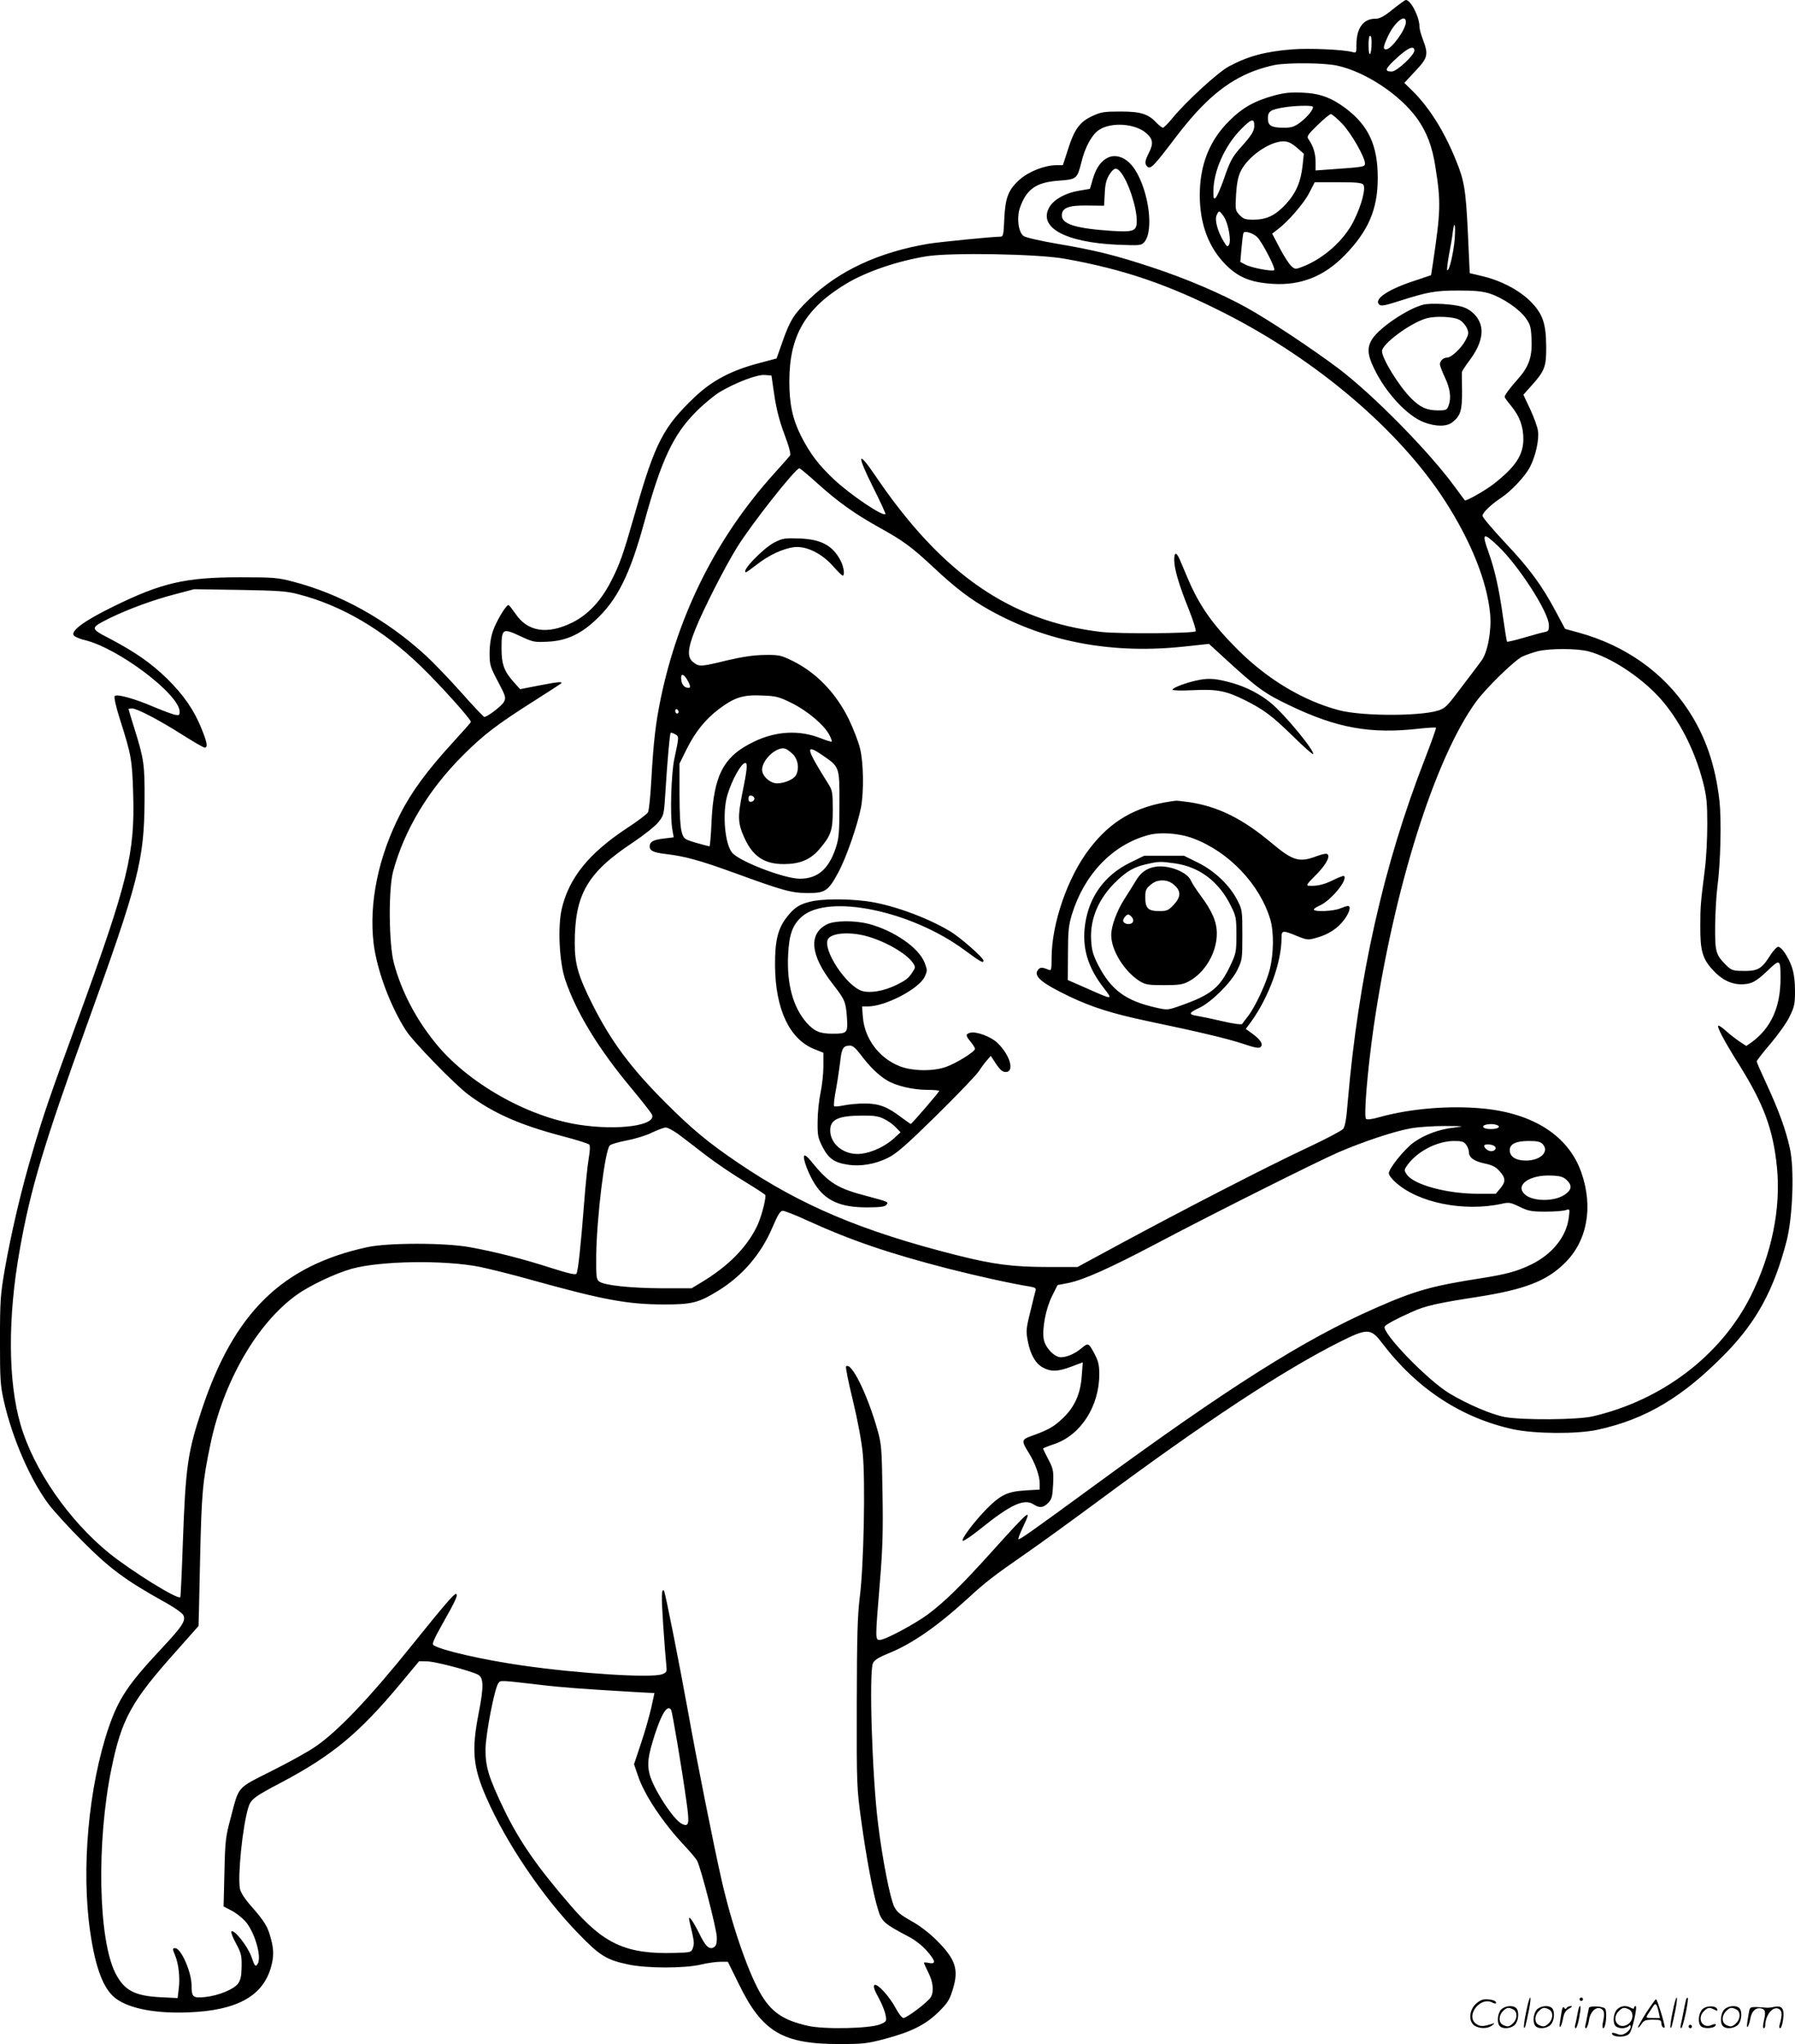 <?xml version="1.0" encoding="UTF-8"?>
<svg xmlns="http://www.w3.org/2000/svg" version="1.0" viewBox="0 0 1053.981 1200.307" preserveAspectRatio="xMidYMid meet">
  <g transform="translate(-0.519,1201) scale(0.1,-0.1)" fill="#000000" stroke="none">
    <path d="M8183 11955 c-53 -43 -76 -55 -103 -55 -70 0 -110 -56 -110 -151 0 -48 -1 -51 -22 -45 -53 15 -256 24 -356 16 -159 -13 -257 -39 -373 -101 -64 -35 -250 -206 -329 -302 -25 -31 -50 -56 -56 -57 -6 0 -21 12 -35 26 -51 55 -94 69 -214 69 -98 0 -116 -3 -167 -27 -73 -34 -105 -78 -142 -196 l-30 -92 -37 0 c-69 0 -163 -37 -217 -85 -66 -59 -84 -105 -90 -232 -4 -97 -6 -103 -26 -103 -43 0 -353 -31 -416 -41 -294 -49 -531 -159 -706 -329 -86 -83 -110 -121 -153 -243 l-36 -102 -105 -28 c-162 -43 -272 -101 -374 -197 -186 -177 -234 -269 -351 -679 -73 -255 -90 -304 -146 -412 -58 -111 -133 -190 -224 -235 -146 -72 -262 -54 -333 52 -19 27 -37 50 -40 51 -13 5 -71 -92 -92 -151 -13 -38 -20 -85 -20 -132 0 -68 3 -79 49 -166 46 -87 48 -95 35 -120 -12 -23 -97 -88 -115 -88 -4 0 -65 64 -135 143 -69 78 -163 175 -207 216 -232 213 -502 363 -783 436 -88 23 -114 25 -309 25 -322 0 -462 -32 -751 -175 -169 -83 -249 -143 -224 -168 8 -8 37 -20 64 -26 197 -48 556 -319 556 -421 0 -20 -4 -22 -29 -17 -16 4 -71 24 -123 46 -111 48 -216 77 -229 64 -6 -6 6 -60 31 -139 66 -207 71 -235 77 -431 11 -355 -29 -517 -324 -1328 -168 -460 -201 -555 -267 -780 -64 -214 -124 -469 -163 -690 -25 -147 -28 -181 -28 -415 0 -231 2 -265 23 -358 49 -217 155 -462 264 -607 29 -38 118 -136 198 -216 155 -156 251 -228 470 -350 66 -36 116 -71 122 -84 15 -33 -5 -64 -137 -205 -187 -200 -244 -286 -301 -452 -119 -348 -163 -835 -109 -1204 31 -213 78 -334 148 -388 80 -61 236 -91 430 -83 281 11 433 94 482 261 18 61 19 106 1 171 -18 70 -36 100 -110 185 -43 48 -68 87 -72 109 -14 75 15 362 48 473 15 52 33 66 197 152 298 158 455 288 699 581 l108 130 50 -1 c47 -2 242 -52 294 -77 35 -17 37 -67 6 -226 -43 -219 -34 -317 45 -497 117 -267 330 -582 538 -796 127 -132 167 -157 296 -184 108 -23 325 -23 423 -1 40 10 93 17 117 17 l44 0 65 -132 c136 -279 256 -351 586 -351 141 0 165 2 270 30 156 41 241 84 317 159 53 53 64 70 83 133 36 116 16 176 -94 286 -44 44 -101 88 -151 115 -63 36 -84 53 -99 83 -25 51 -70 282 -95 487 -35 279 -54 890 -30 944 9 18 34 34 91 57 137 55 284 157 463 320 105 97 154 135 340 264 94 65 289 207 435 315 627 465 1081 764 1414 931 159 80 181 79 245 -6 204 -269 465 -441 771 -508 126 -27 376 -29 495 -3 285 62 503 192 757 453 179 185 279 370 353 653 37 143 47 424 20 546 -24 110 -67 227 -136 376 -32 69 -59 130 -59 135 0 5 36 52 81 104 44 52 95 123 112 159 28 57 32 74 32 150 0 56 -6 104 -18 140 -21 61 -61 120 -81 120 -8 0 -28 -22 -45 -48 -56 -88 -75 -97 -187 -93 -33 1 -49 8 -74 34 -61 61 -65 78 -64 232 1 77 7 178 13 225 19 142 25 395 12 510 -24 208 -82 377 -183 530 -145 221 -370 380 -643 455 l-80 22 -53 99 c-84 158 -155 254 -298 406 -74 79 -134 150 -134 159 0 18 48 65 110 106 60 40 143 129 169 181 33 64 54 160 47 210 -3 24 -24 82 -46 129 l-40 85 50 56 c76 85 85 110 84 228 -1 137 -21 192 -93 265 -66 65 -171 121 -281 147 l-75 18 -11 240 c-12 249 -21 304 -70 423 -71 176 -162 319 -268 420 l-35 34 64 69 c74 78 79 97 45 186 -11 29 -20 62 -20 75 0 57 -51 157 -80 157 -5 0 -39 -25 -77 -55z m77 -75 c0 -43 -85 -160 -116 -160 -20 0 -17 17 11 77 39 84 105 136 105 83z m-201 -122 c-1 -74 -17 -92 -18 -20 -1 35 3 62 9 62 6 0 10 -19 9 -42z m251 -45 c0 -27 -103 -123 -133 -123 -42 0 -39 14 11 62 78 75 122 97 122 61z m-455 -88 c167 -36 370 -170 472 -312 56 -79 89 -165 107 -286 32 -203 31 -253 -15 -563 l-11 -70 -86 -29 c-163 -52 -251 -110 -219 -143 12 -11 32 -7 123 22 164 52 207 60 344 60 95 0 139 -4 183 -18 77 -25 175 -92 212 -145 26 -37 30 -53 33 -121 5 -102 -14 -160 -76 -231 -51 -57 -82 -99 -82 -110 0 -4 18 -28 40 -55 48 -58 70 -119 70 -193 -1 -94 -45 -161 -173 -262 -47 -37 -166 -105 -171 -97 -2 2 -28 38 -59 80 -153 209 -482 543 -685 696 -155 116 -406 283 -538 356 -146 81 -353 170 -554 236 -211 70 -335 101 -560 139 -94 16 -182 36 -194 45 -31 20 -42 107 -22 166 38 109 95 150 228 159 105 8 108 10 133 109 21 87 61 161 103 189 72 48 213 38 278 -19 40 -35 43 -62 14 -118 -23 -46 -25 -63 -7 -79 19 -15 37 3 162 168 167 220 300 333 468 396 38 14 92 29 120 34 86 14 286 12 362 -4z m692 -1018 c-7 -82 -33 -194 -44 -183 -3 3 2 42 10 88 9 46 19 104 22 131 10 78 18 53 12 -36z m-2292 -116 c348 -62 611 -152 945 -322 540 -275 1022 -686 1289 -1099 154 -239 248 -474 266 -665 9 -99 -15 -228 -52 -276 -15 -21 -56 -75 -91 -121 -107 -142 -112 -147 -143 -163 -79 -41 -458 -44 -604 -5 -209 56 -416 180 -591 354 -150 150 -225 257 -294 418 -17 40 -38 90 -47 111 -20 47 -33 47 -33 -1 0 -52 27 -145 85 -289 27 -68 45 -126 41 -130 -13 -13 -449 -16 -554 -4 -533 62 -935 340 -1324 913 -108 160 -115 134 -15 -66 42 -83 74 -153 71 -155 -15 -15 -205 113 -301 203 -91 85 -142 153 -195 257 -49 99 -68 186 -68 319 0 269 94 429 334 574 118 71 300 133 471 161 144 23 651 14 810 -14z m-1703 -803 c12 -80 30 -151 59 -228 28 -74 39 -117 33 -125 -5 -7 -49 -57 -97 -110 -332 -369 -557 -815 -661 -1311 -31 -150 -43 -253 -56 -477 -5 -98 -14 -186 -20 -197 -5 -10 -63 -54 -128 -96 -220 -146 -335 -289 -378 -469 -25 -107 -15 -314 20 -418 64 -191 197 -409 389 -638 63 -76 117 -145 121 -155 24 -63 -198 -94 -427 -59 -305 46 -660 248 -848 484 -116 144 -197 302 -241 465 -30 114 -33 435 -4 541 66 243 209 480 410 680 121 121 200 181 411 315 88 56 162 104 164 106 14 13 -18 10 -122 -10 l-118 -23 -34 38 c-60 66 -75 108 -75 202 0 116 6 120 109 72 77 -36 83 -37 164 -33 104 5 187 42 272 120 134 122 208 269 295 588 99 360 169 510 305 645 44 44 106 95 138 114 95 56 217 102 262 99 l40 -3 17 -117z m249 -513 c123 -111 222 -182 366 -262 142 -79 187 -111 323 -238 126 -118 217 -187 325 -247 339 -190 728 -262 1159 -213 l130 14 84 -77 c205 -188 240 -213 395 -287 274 -131 471 -166 753 -134 53 6 98 8 101 6 2 -3 -27 -85 -65 -183 -243 -624 -390 -1279 -453 -2012 -8 -103 -16 -149 -28 -162 -9 -10 -103 -60 -210 -110 -221 -103 -718 -359 -1092 -561 l-257 -139 -173 0 c-206 0 -321 15 -535 69 -555 140 -916 292 -1284 542 -173 117 -271 198 -426 353 -205 205 -321 361 -430 578 -84 167 -104 237 -104 360 0 286 74 414 342 591 64 43 131 96 149 119 32 40 33 44 41 172 12 195 26 347 31 353 3 2 15 -2 27 -9 23 -14 23 -11 -5 -143 -19 -87 -26 -335 -12 -416 l8 -46 -57 -7 c-63 -7 -84 -19 -84 -47 0 -25 24 -36 95 -44 111 -13 199 -37 400 -110 291 -106 337 -119 432 -119 103 -1 122 12 180 120 47 86 114 280 134 384 17 93 15 261 -6 345 -9 39 -39 115 -65 170 -76 155 -190 274 -329 343 -69 34 -80 37 -165 36 -66 -1 -127 -10 -222 -32 -155 -38 -163 -38 -198 -11 -37 29 -34 78 11 191 47 118 173 366 246 484 85 137 343 464 366 464 4 0 50 -38 102 -85z m4001 -372 c123 -118 297 -389 298 -464 0 -32 -3 -37 -27 -41 -16 -3 -70 -18 -121 -33 -51 -15 -95 -25 -98 -23 -2 3 -13 69 -24 148 -23 164 -48 275 -84 376 -42 116 -33 121 56 37z m-7047 -282 c255 -65 504 -211 724 -426 118 -115 291 -308 291 -324 0 -4 -48 -58 -106 -121 -147 -161 -241 -287 -307 -417 -131 -255 -186 -526 -158 -763 19 -156 97 -366 189 -510 42 -66 283 -314 366 -377 145 -108 298 -177 547 -243 85 -22 158 -45 164 -51 6 -6 5 -35 -3 -82 -7 -39 -19 -157 -27 -262 -19 -244 -35 -399 -45 -414 -5 -9 -47 1 -151 34 -161 52 -325 94 -474 121 -144 27 -485 27 -605 0 -500 -109 -781 -386 -969 -951 -84 -252 -96 -337 -112 -780 -6 -176 -13 -322 -15 -324 -15 -16 -281 149 -416 257 -239 193 -446 494 -522 756 -74 253 -76 630 -5 1026 63 358 142 621 394 1320 305 843 337 970 339 1320 1 212 -3 241 -60 423 -19 60 -34 111 -34 113 0 2 9 4 20 4 29 0 156 -66 295 -154 66 -42 125 -76 132 -76 20 0 15 29 -20 115 -44 108 -104 194 -201 290 -94 91 -185 155 -333 233 -121 63 -121 63 -4 122 104 51 254 107 386 141 l110 29 265 -4 c225 -4 277 -7 345 -25z m7578 -336 c127 -33 303 -148 414 -269 117 -129 209 -308 259 -503 20 -80 24 -120 24 -244 0 -81 -6 -199 -14 -261 -25 -198 -27 -222 -27 -334 -1 -144 12 -192 70 -256 52 -59 108 -87 168 -88 61 0 88 14 158 81 72 69 75 68 75 -46 0 -171 -57 -294 -172 -377 l-29 -20 -40 26 c-22 15 -58 43 -80 63 -22 20 -42 33 -45 30 -8 -8 39 -97 124 -231 144 -231 199 -379 221 -601 24 -242 -31 -510 -155 -758 -175 -347 -519 -609 -926 -704 -88 -21 -415 -23 -517 -4 -79 15 -217 74 -324 138 -129 77 -402 360 -381 394 7 11 67 44 159 85 79 36 150 52 390 89 272 43 401 92 507 197 133 129 170 330 98 534 -75 214 -282 347 -581 375 -199 18 -423 -1 -604 -51 -44 -13 -73 -16 -79 -10 -14 14 9 287 44 533 118 814 359 1582 602 1916 59 81 226 244 273 266 22 10 63 24 90 31 71 17 230 17 298 -1z m-5287 -177 c18 -34 14 -43 -14 -34 -11 4 -22 19 -25 34 -10 52 12 52 39 0z m609 -127 c92 -46 188 -127 219 -185 11 -20 17 -38 15 -41 -3 -2 -32 7 -65 20 -123 49 -260 43 -389 -19 -181 -86 -239 -195 -252 -473 -3 -79 -9 -143 -12 -143 -3 0 -39 10 -79 21 -70 21 -72 23 -84 63 -8 26 -13 109 -13 222 l0 180 42 85 c51 102 110 175 189 235 92 69 142 85 252 80 85 -3 100 -7 177 -45z m-665 -52 c0 -5 -4 -9 -10 -9 -5 0 -10 7 -10 16 0 8 5 12 10 9 6 -3 10 -10 10 -16z m673 -250 c29 -32 36 -83 16 -121 -13 -24 -67 -48 -111 -48 -41 0 -88 43 -88 80 0 59 86 138 135 124 11 -3 32 -19 48 -35z m176 -7 c96 -66 96 -65 95 -285 0 -168 -3 -200 -21 -255 -42 -126 -107 -182 -211 -182 -92 0 -359 103 -399 154 -43 55 -57 234 -27 337 27 90 82 189 106 189 14 0 9 -47 -18 -177 -28 -140 -27 -176 12 -263 50 -110 118 -155 235 -154 93 1 152 26 205 87 69 81 79 110 79 232 0 96 -3 114 -22 145 -139 221 -144 248 -34 172z m-404 -252 c0 -8 -8 -16 -17 -18 -13 -2 -18 3 -18 18 0 15 5 20 18 18 9 -2 17 -10 17 -18z m4359 -1916 c27 -10 7 -24 -34 -24 -60 0 -63 27 -3 29 12 1 28 -2 37 -5z m-248 -15 c-92 -10 -179 -43 -242 -89 -56 -42 -144 -152 -144 -180 0 -10 18 -34 40 -53 132 -120 401 -174 622 -126 43 10 53 8 105 -17 51 -25 69 -29 153 -29 52 0 106 4 119 9 24 8 24 8 18 -42 -13 -112 -96 -216 -220 -277 -83 -40 -144 -57 -289 -80 -296 -46 -395 -74 -628 -177 -417 -183 -858 -462 -1665 -1053 -365 -267 -425 -309 -430 -303 -3 2 9 32 25 67 57 120 48 113 -175 -134 -180 -200 -278 -297 -379 -373 -76 -57 -253 -152 -285 -152 -27 0 -27 4 0 330 17 205 20 310 16 535 -4 263 -6 285 -30 370 -60 211 -154 401 -184 371 -4 -3 14 -93 40 -199 28 -116 51 -239 58 -311 16 -166 6 -660 -17 -841 -14 -116 -17 -225 -18 -630 -1 -479 0 -494 26 -685 31 -224 70 -432 99 -524 21 -70 35 -82 177 -157 38 -19 81 -53 108 -83 53 -61 57 -81 14 -73 -16 4 -30 4 -30 1 0 -2 12 -28 26 -57 28 -55 34 -110 15 -144 -13 -26 -141 -123 -161 -123 -8 0 -28 25 -44 55 -37 71 -112 153 -127 138 -7 -7 0 -29 25 -74 19 -35 38 -81 41 -102 7 -36 6 -38 -31 -54 -60 -25 -328 -31 -425 -9 -147 33 -218 82 -283 198 -74 133 -167 406 -225 663 -46 203 -146 704 -196 985 -49 271 -134 702 -141 709 -15 16 -16 -33 -5 -197 7 -103 15 -208 18 -234 5 -45 4 -48 -23 -59 -61 -24 -490 3 -829 52 -227 33 -468 88 -514 118 -11 7 1 34 56 132 74 130 91 169 75 169 -12 0 -69 -66 -250 -291 -259 -323 -448 -521 -580 -609 -39 -27 -153 -90 -253 -140 -207 -105 -189 -84 -240 -278 -29 -107 -32 -134 -36 -317 l-5 -200 46 -24 c26 -13 61 -41 80 -61 57 -64 101 -215 73 -254 -12 -17 -16 -13 -36 45 -23 63 -102 162 -117 147 -4 -4 8 -36 27 -70 30 -56 34 -71 33 -136 -1 -56 -6 -79 -21 -100 -25 -34 -116 -71 -194 -79 -71 -7 -79 -1 -79 68 0 79 -62 219 -96 219 -17 0 -17 -3 0 -44 20 -48 29 -130 21 -193 l-7 -56 -101 5 c-152 8 -212 40 -264 141 -101 199 -112 770 -23 1203 60 292 117 394 380 688 71 80 130 147 131 148 0 2 5 176 9 388 9 393 14 456 61 680 76 367 274 710 506 876 76 55 228 127 325 154 168 46 540 52 749 11 58 -12 195 -46 305 -77 421 -117 564 -144 781 -144 160 0 200 10 311 78 145 88 256 217 323 375 32 75 46 97 60 97 11 0 73 -24 138 -54 260 -119 482 -195 835 -286 169 -43 367 -87 479 -105 30 -5 37 -10 33 -23 -3 -9 -17 -66 -31 -125 -25 -99 -26 -114 -15 -171 15 -80 46 -134 90 -157 47 -25 87 -24 166 6 l67 25 -6 -79 c-7 -106 -42 -184 -113 -251 -52 -49 -83 -67 -187 -104 -54 -20 -55 -28 -10 -99 35 -56 63 -133 63 -176 l0 -38 -82 -5 c-105 -6 -146 -25 -226 -105 -77 -78 -158 -186 -143 -191 6 -2 53 30 104 71 176 142 256 179 311 143 35 -23 59 -20 87 10 21 22 24 37 28 110 3 78 1 88 -28 144 -17 32 -31 61 -31 64 0 2 29 14 65 26 155 52 265 221 265 411 0 52 -6 77 -26 115 -36 69 -39 70 -76 39 -40 -34 -88 -55 -124 -55 -37 0 -91 56 -100 105 -11 61 12 182 49 255 l32 64 63 12 c89 18 242 86 517 231 332 176 938 479 1068 536 141 61 328 124 425 141 42 8 133 14 202 14 115 -1 119 -1 56 -9z m-4562 -36 c28 -21 101 -76 162 -124 61 -47 166 -118 233 -158 66 -40 121 -76 121 -80 0 -38 -28 -138 -52 -186 -61 -123 -168 -231 -324 -325 l-58 -35 -176 0 c-183 1 -336 17 -367 40 -16 12 -18 29 -17 152 3 224 51 619 80 647 7 7 51 20 99 29 48 9 114 29 148 46 34 16 70 30 81 30 10 1 41 -16 70 -36z m4630 -65 c9 -12 16 -31 16 -42 0 -33 30 -55 92 -68 47 -10 66 -20 89 -46 36 -40 36 -62 3 -101 l-26 -31 -106 0 c-183 0 -378 54 -417 114 -17 25 -16 27 9 61 60 78 172 134 268 135 48 0 59 -4 72 -22z m450 3 c40 -44 -14 -96 -99 -96 -60 0 -95 23 -95 61 0 36 36 54 111 54 52 0 69 -4 83 -19z m-285 -10 c17 -11 6 -31 -18 -31 -18 0 -41 18 -41 32 0 11 41 10 59 -1z m426 -201 c33 -31 29 -58 -13 -86 -61 -41 -187 -40 -233 2 -60 54 25 116 153 111 55 -2 72 -7 93 -27z m-6025 -2964 c114 -14 246 -24 556 -42 l112 -6 -19 -87 c-11 -47 -37 -141 -60 -208 l-41 -123 22 -64 c37 -114 147 -279 276 -416 34 -36 67 -75 73 -88 22 -42 113 -396 115 -446 1 -36 -3 -51 -16 -60 -28 -17 -49 2 -88 82 -39 79 -67 115 -57 72 29 -121 30 -131 21 -157 -9 -28 -10 -28 -109 -31 -282 -8 -414 52 -607 276 -198 228 -303 380 -393 566 -91 189 -110 252 -109 356 2 93 54 361 76 387 13 17 6 17 248 -11z m766 -147 c7 -13 63 -344 89 -532 20 -139 16 -157 -26 -137 -49 23 -169 208 -190 293 -15 60 -8 109 30 228 42 130 76 182 97 148z M7490 11450 c-118 -32 -190 -72 -269 -152 -115 -114 -171 -258 -171 -434 0 -170 52 -308 154 -410 74 -74 147 -103 276 -111 163 -10 300 44 420 167 140 143 195 271 195 455 0 190 -53 306 -187 408 -86 64 -153 89 -258 93 -63 3 -105 -1 -160 -16z m223 -66 c10 -11 -32 -63 -76 -95 -32 -24 -50 -29 -94 -29 -73 0 -93 12 -93 55 0 41 15 51 92 64 65 11 162 13 171 5z m173 -100 c53 -56 134 -197 134 -234 0 -20 -8 -21 -207 -35 l-83 -6 0 51 c0 48 -14 94 -42 133 -11 16 -5 25 53 82 37 36 72 65 79 65 6 0 36 -25 66 -56z m-516 -12 c0 -31 -15 -56 -78 -126 -53 -60 -64 -81 -103 -194 -17 -48 -37 -94 -45 -102 -12 -12 -14 -8 -14 36 0 118 66 268 162 365 61 62 78 67 78 21z m249 -128 l42 -37 -7 -66 c-10 -97 -38 -163 -97 -228 -63 -68 -112 -92 -190 -93 -50 0 -61 4 -84 28 -24 26 -25 30 -20 120 4 65 12 105 27 136 41 86 170 176 251 176 26 0 46 -9 78 -36z m391 -218 c16 -20 -9 -119 -55 -211 -55 -114 -178 -224 -301 -271 -44 -17 -45 -16 -68 5 -13 12 -43 59 -67 105 l-44 84 30 23 c63 47 155 153 187 215 l33 64 136 0 c107 0 139 -3 149 -14z m-820 -186 c26 -36 46 -141 32 -166 -9 -16 -12 -14 -31 17 -36 59 -55 128 -42 155 13 30 15 30 41 -6z m196 -121 c28 -26 111 -185 101 -195 -10 -10 -133 13 -169 32 l-30 16 7 81 c4 45 9 86 12 90 8 13 55 -2 79 -24z M6514 11086 c-42 -19 -72 -59 -92 -127 l-17 -58 -65 -11 c-78 -13 -144 -50 -171 -93 -73 -120 87 -210 396 -224 133 -5 141 -5 159 15 57 65 28 296 -54 425 -42 66 -104 95 -156 73z m68 -83 c46 -52 98 -207 98 -291 0 -58 -18 -66 -144 -58 -212 14 -296 39 -296 91 0 45 41 60 151 58 l97 -1 4 71 c2 53 9 82 26 110 26 41 41 46 64 20z M8363 10221 c-91 -23 -252 -131 -298 -198 -34 -51 -32 -94 9 -178 68 -142 195 -278 293 -315 71 -26 133 -26 167 1 47 37 57 70 56 182 -1 56 -1 107 -1 112 1 6 21 37 46 70 57 76 80 148 65 204 -14 51 -56 94 -111 110 -54 16 -183 23 -226 12z m213 -90 c17 -10 36 -32 43 -49 11 -26 10 -35 -8 -69 -23 -46 -84 -103 -109 -103 -22 0 -42 -19 -42 -39 0 -9 14 -45 30 -79 31 -66 38 -121 20 -166 -8 -23 -15 -26 -60 -26 -66 0 -105 17 -159 71 -71 71 -171 233 -171 277 0 42 164 164 259 192 53 16 164 11 197 -9z M4553 8825 c-67 -34 -202 -175 -167 -175 3 0 31 20 62 44 71 56 155 95 221 103 71 8 162 -37 228 -112 27 -30 51 -55 56 -55 14 0 7 51 -12 88 -46 88 -113 125 -241 130 -87 3 -99 1 -147 -23z M7035 8015 c-70 -15 -145 -44 -145 -55 0 -5 53 -6 118 -3 141 7 195 -3 304 -57 114 -57 161 -92 285 -213 62 -61 115 -108 118 -105 14 14 -164 230 -245 298 -62 52 -144 95 -228 119 -96 27 -139 31 -207 16z M6880 7304 c-206 -30 -353 -115 -476 -276 -129 -166 -224 -441 -224 -643 0 -70 -2 -76 -17 -70 -38 16 -50 16 -62 1 -31 -37 19 -79 189 -160 131 -62 250 -99 453 -142 302 -63 474 -104 563 -134 65 -22 91 -27 100 -19 19 15 2 43 -46 78 l-40 29 32 43 c103 143 178 348 178 490 0 47 5 48 90 13 62 -25 65 -25 118 -10 71 20 124 56 162 108 30 41 39 78 20 78 -6 0 -27 -7 -47 -15 -38 -16 -153 -21 -153 -6 0 5 14 14 31 22 66 27 170 152 146 175 -3 3 -31 -8 -64 -24 -53 -27 -98 -37 -146 -33 -13 1 -4 14 36 54 62 60 94 114 78 130 -7 7 -27 3 -66 -11 -100 -38 -138 -27 -260 75 -173 146 -319 218 -490 243 -38 5 -72 9 -75 8 -3 0 -16 -2 -30 -4z m133 -218 c208 -78 390 -270 451 -475 22 -75 20 -200 -3 -294 -21 -82 -86 -221 -129 -276 -15 -19 -30 -39 -33 -44 -4 -5 -52 1 -115 16 -60 14 -128 28 -152 32 -50 8 -47 18 16 47 70 33 186 148 222 221 29 59 30 64 30 207 0 138 -1 149 -27 199 -44 89 -133 175 -231 224 l-85 42 -117 0 -116 0 -86 -42 c-147 -73 -238 -199 -261 -359 -20 -137 14 -254 111 -378 53 -69 54 -69 -108 3 l-105 46 1 155 c0 132 4 166 23 230 72 234 236 407 444 465 72 21 186 13 270 -19z m-108 -146 c144 -21 258 -107 328 -250 30 -60 32 -72 32 -170 0 -100 -2 -109 -36 -181 -62 -130 -113 -171 -291 -234 -76 -27 -78 -27 -145 -12 -177 40 -262 102 -338 247 -32 63 -39 87 -43 150 -7 127 45 247 151 348 64 60 104 82 177 98 69 16 80 16 165 4z M6788 6920 c-51 -9 -86 -34 -116 -86 -15 -25 -44 -72 -65 -104 -44 -69 -77 -158 -77 -211 0 -90 78 -215 168 -271 33 -20 50 -23 142 -23 88 0 112 4 145 22 96 51 165 169 165 281 0 68 -26 130 -95 223 -26 35 -51 74 -56 86 -20 52 -132 96 -211 83z m111 -106 c42 -35 41 -72 -3 -118 -30 -32 -39 -36 -84 -36 -65 0 -82 16 -82 80 0 42 4 52 31 74 21 18 42 26 69 26 27 0 48 -8 69 -26z m-251 -186 c16 -16 15 -35 -3 -42 -20 -7 -45 3 -45 18 0 13 20 36 30 36 3 0 11 -5 18 -12z M4762 6715 c-63 -15 -95 -36 -138 -92 -52 -67 -69 -140 -68 -283 2 -255 84 -431 229 -490 l55 -22 0 -80 c0 -43 -8 -114 -17 -156 -9 -42 -17 -118 -17 -168 -1 -82 2 -96 29 -149 35 -68 69 -92 147 -104 74 -12 160 2 235 39 53 26 104 71 285 248 121 119 234 237 251 262 16 25 39 55 50 67 l20 23 31 -48 c24 -35 38 -47 56 -47 54 0 27 98 -47 170 -39 38 -128 71 -163 60 -26 -8 -25 -17 5 -53 14 -17 25 -35 25 -41 0 -17 -113 -87 -173 -107 -75 -26 -196 -24 -269 5 -120 47 -205 160 -216 286 l-5 65 34 0 c102 0 298 102 333 173 17 36 17 40 1 82 -33 89 -181 191 -330 230 -82 21 -201 20 -244 -3 -110 -55 -98 -182 33 -349 72 -93 77 -104 84 -195 6 -95 4 -98 -86 -98 -73 0 -106 14 -152 66 -79 91 -116 228 -107 400 6 118 26 173 80 221 155 136 642 36 957 -197 93 -69 110 -78 110 -61 0 17 -140 140 -199 174 -143 85 -353 159 -496 176 -117 14 -256 13 -323 -4z m323 -200 c113 -29 244 -104 281 -160 15 -23 15 -27 -2 -52 -23 -37 -40 -50 -100 -79 -69 -33 -147 -47 -194 -34 -93 25 -240 248 -202 307 22 34 122 42 217 18z m-27 -697 c51 -69 107 -124 157 -153 53 -32 153 -55 238 -55 37 0 67 -3 67 -6 0 -7 -161 -194 -167 -194 -2 0 -27 18 -56 39 -81 62 -131 81 -214 81 -40 0 -95 -5 -123 -11 -28 -6 -54 -8 -57 -5 -4 4 1 48 11 99 9 50 20 125 25 165 8 76 17 92 58 92 15 0 34 -16 61 -52z m137 -378 c23 -11 54 -33 69 -49 l29 -30 -39 -36 c-51 -46 -126 -82 -191 -90 -96 -12 -183 53 -183 137 0 64 46 86 184 87 70 1 99 -3 131 -19z M4727 5223 c-9 -15 25 -107 62 -165 62 -98 150 -138 305 -138 77 0 107 4 115 14 15 18 15 18 -108 51 -179 46 -230 78 -332 205 -22 27 -38 40 -42 33z M8966 194 c-10 -47 -15 -88 -12 -91 5 -6 9 7 30 110 7 37 10 67 6 67 -4 0 -15 -39 -24 -86z M9280 270 c0 -5 5 -10 10 -10 6 0 10 5 10 10 0 6 -4 10 -10 10 -5 0 -10 -4 -10 -10z M9826 194 c-10 -47 -15 -88 -12 -91 5 -6 9 7 30 110 7 37 10 67 6 67 -4 0 -15 -39 -24 -86z M9906 269 c-3 -8 -10 -41 -16 -74 -6 -33 -14 -68 -16 -77 -3 -10 -1 -18 3 -18 10 0 46 171 38 178 -2 3 -7 -1 -9 -9z M8669 241 c-38 -38 -41 -101 -7 -125 29 -20 79 -20 104 0 18 14 18 15 1 10 -53 -17 -69 -17 -92 -2 -69 45 21 166 94 126 12 -6 21 -7 21 -1 0 12 -25 21 -62 21 -19 0 -39 -10 -59 -29z M9670 189 c-28 -45 -49 -83 -47 -85 2 -3 12 7 21 21 14 21 24 25 66 25 43 0 50 -3 50 -19 0 -11 5 -23 10 -26 6 -3 10 -3 10 1 0 20 -44 164 -51 164 -4 0 -30 -37 -59 -81z m75 4 l7 -33 -42 0 c-42 0 -42 0 -28 23 8 12 21 32 29 44 15 25 22 18 34 -34z M8820 210 c-22 -22 -27 -79 -8 -98 19 -19 66 -14 88 8 22 22 27 79 8 98 -19 19 -66 14 -88 -8z m71 0 c25 -14 25 -54 -1 -80 -23 -23 -33 -24 -61 -10 -25 14 -25 54 1 80 23 23 33 24 61 10z M9030 210 c-22 -22 -27 -79 -8 -98 19 -19 66 -14 88 8 22 22 27 79 8 98 -19 19 -66 14 -88 -8z m71 0 c25 -14 25 -54 -1 -80 -23 -23 -33 -24 -61 -10 -25 14 -25 54 1 80 23 23 33 24 61 10z M9176 204 c-3 -16 -8 -47 -11 -69 -8 -51 10 -26 19 27 5 27 15 42 34 53 18 10 22 14 10 15 -9 0 -20 -5 -24 -11 -5 -8 -9 -8 -14 1 -5 8 -10 3 -14 -16z M9277 223 c-2 -4 -7 -26 -11 -48 -4 -22 -9 -48 -12 -57 -3 -10 -1 -18 4 -18 4 0 14 28 20 62 11 58 10 81 -1 61z M9335 220 c-1 -3 -5 -23 -9 -45 -4 -22 -9 -48 -12 -57 -3 -10 -1 -18 4 -18 5 0 13 20 17 45 7 53 44 87 74 68 17 -11 19 -28 8 -80 -4 -18 -3 -33 2 -33 16 0 24 99 11 115 -12 14 -87 18 -95 5z M9500 210 c-22 -22 -27 -79 -8 -98 7 -7 24 -12 38 -12 14 0 31 5 38 12 9 9 12 8 12 -5 0 -9 -12 -24 -26 -34 -21 -13 -32 -15 -55 -6 -16 6 -29 8 -29 3 0 -24 81 -27 102 -2 18 19 50 162 37 162 -5 0 -9 -5 -9 -10 0 -7 -6 -7 -19 0 -30 16 -59 12 -81 -10z m71 0 c29 -16 25 -65 -6 -86 -56 -37 -103 28 -55 76 23 23 33 24 61 10z M10001 211 c-23 -23 -28 -80 -9 -99 19 -19 88 -13 88 9 0 5 -11 4 -24 -2 -54 -25 -89 38 -46 81 23 23 33 24 62 9 16 -9 19 -8 16 3 -8 22 -64 22 -87 -1z M10130 210 c-22 -22 -27 -79 -8 -98 19 -19 66 -14 88 8 22 22 27 79 8 98 -19 19 -66 14 -88 -8z m71 0 c25 -14 25 -54 -1 -80 -23 -23 -33 -24 -61 -10 -25 14 -25 54 1 80 23 23 33 24 61 10z M10276 201 c-3 -14 -8 -44 -11 -66 -8 -51 10 -26 19 27 8 41 35 63 66 53 22 -7 24 -21 11 -77 -5 -22 -5 -38 0 -38 5 0 9 6 9 13 0 68 51 125 85 97 15 -13 15 -35 -1 -92 -3 -10 -1 -18 4 -18 6 0 13 23 17 50 9 63 -5 84 -49 76 -17 -4 -35 -6 -41 -6 -101 8 -104 7 -109 -19z M9920 110 c0 -5 5 -10 10 -10 6 0 10 5 10 10 0 6 -4 10 -10 10 -5 0 -10 -4 -10 -10z"></path>
  </g>
</svg>
